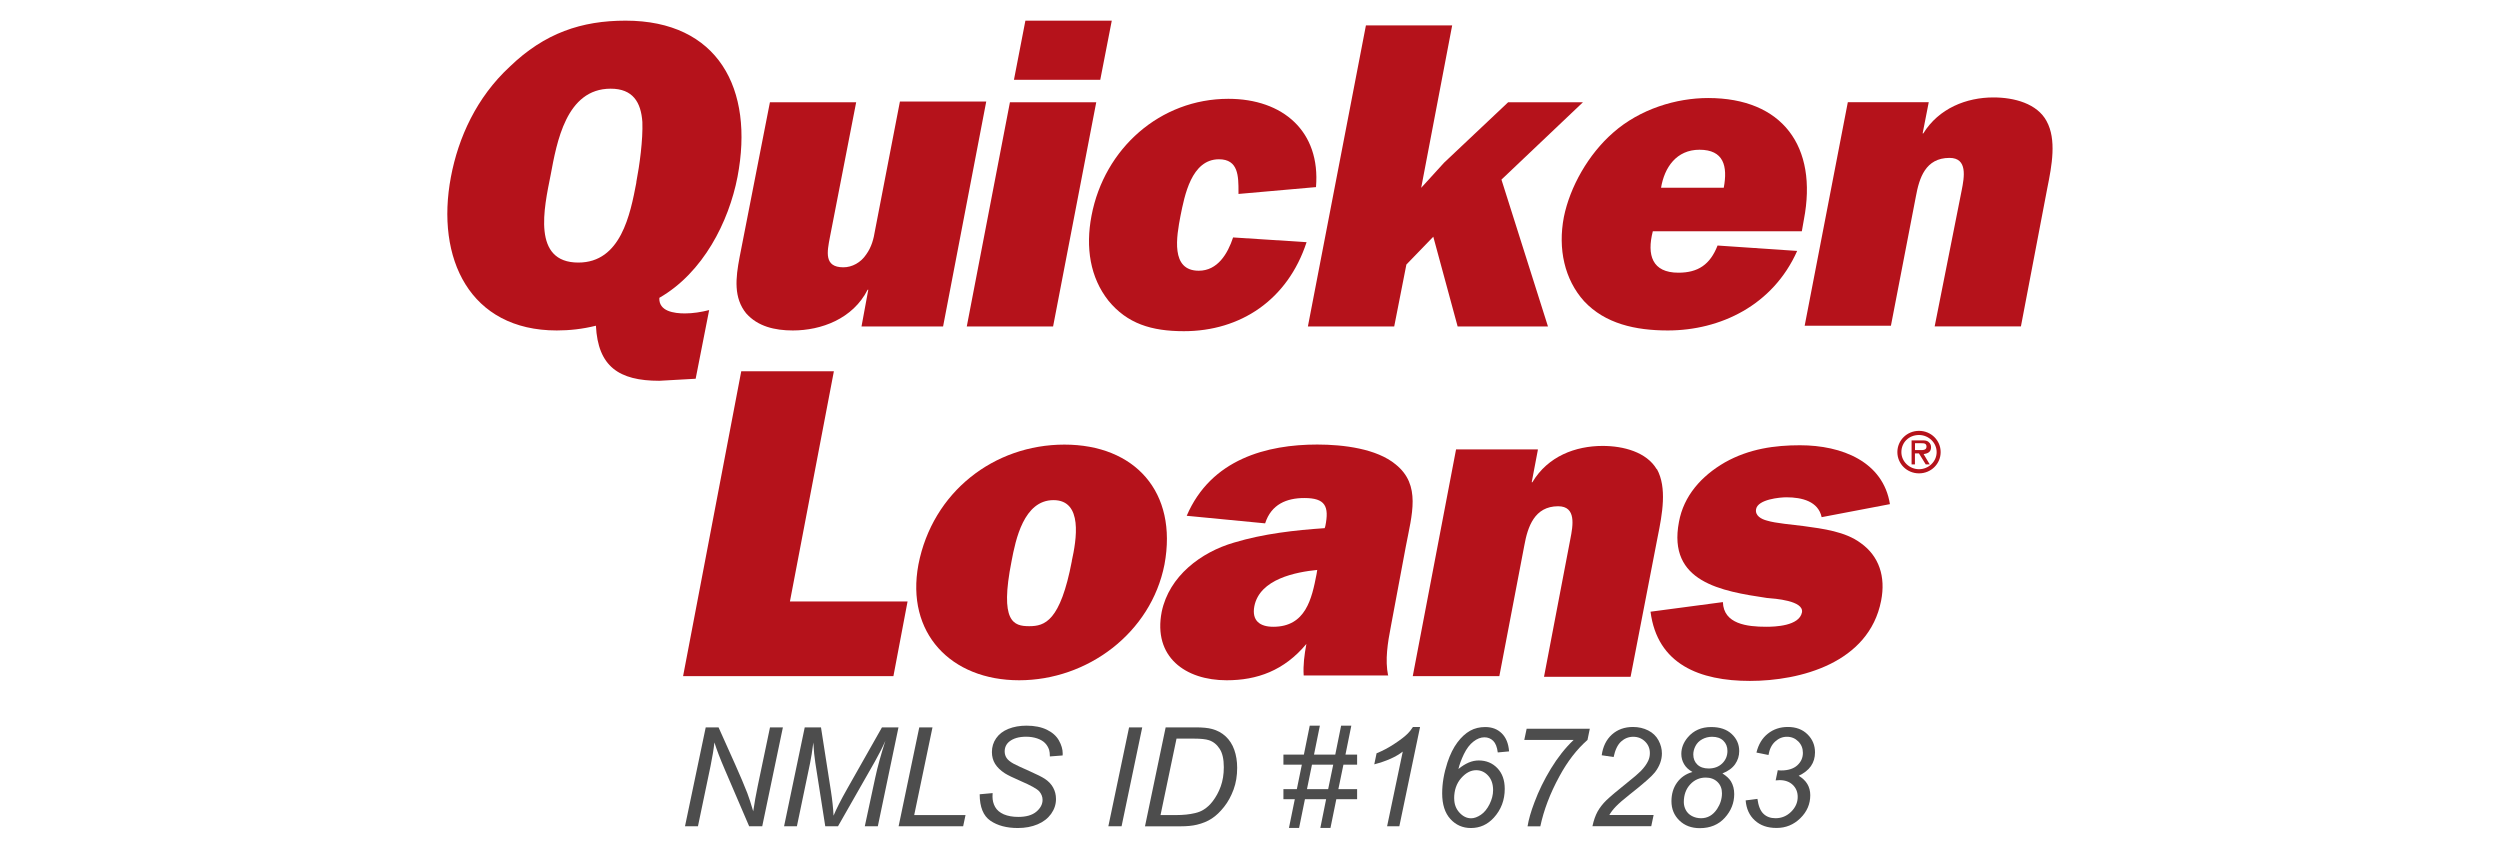 <?xml version="1.0" encoding="UTF-8"?>
<svg id="Layer_1" data-name="Layer 1" xmlns="http://www.w3.org/2000/svg" width="380" height="129" viewBox="0 0 380 129">
  <defs>
    <style>
      .cls-1 {
        fill: #b5121b;
        fill-rule: evenodd;
      }

      .cls-1, .cls-2 {
        stroke-width: 0px;
      }

      .cls-2 {
        fill: #4d4d4d;
      }
    </style>
  </defs>
  <g>
    <path class="cls-2" d="M104.12,125.59l3.15-15.03h1.95l2.53,5.64c.77,1.72,1.38,3.17,1.84,4.35.26.68.56,1.61.9,2.77.18-1.26.42-2.57.7-3.92l1.85-8.84h1.96l-3.14,15.03h-1.99l-3.73-8.69c-.66-1.53-1.18-2.88-1.55-4.05-.1.98-.3,2.18-.59,3.6l-1.91,9.14h-1.96Z"/>
    <path class="cls-2" d="M119.18,125.59l3.14-15.03h2.47l1.52,9.74c.2,1.28.33,2.51.39,3.68.42-1.01,1.11-2.38,2.09-4.11l5.27-9.31h2.51l-3.14,15.03h-1.98l1.57-7.31c.36-1.69.88-3.58,1.56-5.68-.43.98-.96,2.03-1.6,3.16l-5.6,9.83h-1.94l-1.51-9.64c-.14-.88-.24-1.91-.3-3.09-.17,1.32-.34,2.37-.5,3.14l-2,9.59h-1.96Z"/>
    <path class="cls-2" d="M136.59,125.59l3.14-15.03h2.01l-2.78,13.33h7.8l-.36,1.7h-9.81Z"/>
    <path class="cls-2" d="M148.91,120.73l1.97-.18-.02.52c0,.58.13,1.11.4,1.59.27.48.71.85,1.32,1.12.62.26,1.35.39,2.19.39,1.2,0,2.12-.26,2.75-.79.63-.53.95-1.13.95-1.8,0-.47-.17-.9-.5-1.29-.34-.38-1.27-.9-2.8-1.56-1.18-.51-1.99-.91-2.42-1.18-.68-.44-1.18-.93-1.5-1.45-.32-.52-.48-1.12-.48-1.79,0-.77.21-1.47.64-2.09s1.04-1.1,1.86-1.43,1.74-.49,2.76-.49c1.22,0,2.26.21,3.1.62s1.45.96,1.83,1.64c.38.68.57,1.34.57,1.96,0,.06,0,.16-.01.31l-1.94.15c0-.42-.04-.75-.11-.99-.14-.42-.35-.77-.64-1.06s-.68-.52-1.18-.69c-.5-.17-1.06-.26-1.69-.26-1.09,0-1.94.25-2.55.74-.46.38-.7.88-.7,1.5,0,.37.1.7.29.99.19.29.54.58,1.04.86.36.2,1.2.59,2.53,1.18,1.08.48,1.83.86,2.24,1.13.55.36.97.8,1.26,1.32.29.52.44,1.1.44,1.76,0,.81-.25,1.56-.74,2.25-.5.69-1.18,1.22-2.06,1.59s-1.88.56-3,.56c-1.7,0-3.09-.37-4.17-1.11-1.08-.74-1.62-2.08-1.63-4Z"/>
    <path class="cls-2" d="M168.47,125.59l3.15-15.03h2l-3.14,15.03h-2.01Z"/>
    <path class="cls-2" d="M174.04,125.59l3.14-15.03h4.53c1.09,0,1.92.08,2.49.24.82.21,1.52.59,2.1,1.13.58.54,1.02,1.22,1.31,2.04s.44,1.73.44,2.74c0,1.21-.18,2.31-.55,3.31-.37.99-.84,1.87-1.44,2.62-.59.75-1.21,1.35-1.86,1.77-.65.43-1.41.74-2.29.95-.67.16-1.49.24-2.47.24h-5.41ZM176.41,123.89h2.38c1.07,0,2.03-.1,2.86-.3.52-.12.96-.3,1.33-.54.49-.31.93-.71,1.32-1.22.52-.67.94-1.43,1.25-2.29.31-.86.47-1.83.47-2.93,0-1.22-.21-2.15-.64-2.8-.42-.65-.96-1.08-1.62-1.3-.49-.16-1.24-.24-2.27-.24h-2.66l-2.43,11.62Z"/>
    <path class="cls-2" d="M195.92,125.85l.89-4.37h-1.73v-1.53h2.04l.76-3.72h-2.8v-1.53h3.11l.89-4.4h1.54l-.89,4.4h3.23l.89-4.4h1.55l-.89,4.4h1.77v1.53h-2.08l-.77,3.72h2.85v1.53h-3.16l-.89,4.37h-1.54l.88-4.37h-3.22l-.89,4.37h-1.54ZM198.66,119.95h3.22l.77-3.72h-3.23l-.76,3.72Z"/>
    <path class="cls-2" d="M210.84,125.59l2.38-11.35c-1.03.81-2.47,1.45-4.33,1.94l.35-1.68c.92-.37,1.83-.85,2.73-1.45.9-.59,1.57-1.11,2.02-1.56.27-.27.53-.6.78-.99h1.08l-3.15,15.09h-1.87Z"/>
    <path class="cls-2" d="M221.69,116.88c.52-.43,1.04-.75,1.55-.97.52-.22,1.03-.32,1.53-.32,1.14,0,2.08.39,2.83,1.17s1.12,1.83,1.12,3.15c0,1.7-.55,3.16-1.66,4.38-.96,1.05-2.12,1.57-3.49,1.57-1.24,0-2.28-.46-3.11-1.37-.83-.91-1.25-2.21-1.25-3.9,0-1.51.27-3.07.8-4.69.41-1.24.92-2.26,1.52-3.06.6-.8,1.25-1.39,1.93-1.77s1.45-.56,2.3-.56c1.03,0,1.86.32,2.51.96.65.64,1.02,1.55,1.11,2.74l-1.72.16c-.1-.81-.33-1.4-.69-1.76-.37-.36-.81-.54-1.34-.54-.55,0-1.11.21-1.67.65-.56.43-1.04,1.07-1.45,1.91-.4.84-.68,1.6-.83,2.26ZM221.04,121.37c0,.85.26,1.56.79,2.14.53.58,1.12.87,1.78.87.46,0,.96-.18,1.48-.53.52-.35.96-.89,1.32-1.61.36-.72.54-1.43.54-2.14,0-.92-.25-1.65-.75-2.2-.5-.55-1.11-.83-1.82-.83-.82,0-1.58.4-2.29,1.21-.7.8-1.06,1.83-1.06,3.09Z"/>
    <path class="cls-2" d="M232.19,125.59c.16-1.01.51-2.23,1.05-3.65.64-1.72,1.47-3.42,2.5-5.11,1.03-1.69,2.18-3.15,3.45-4.36h-7.5l.36-1.7h9.6l-.35,1.7c-1.63,1.43-3.05,3.27-4.27,5.53-1.42,2.6-2.38,5.14-2.9,7.6h-1.94Z"/>
    <path class="cls-2" d="M242.05,125.59c.19-.9.46-1.65.79-2.25.34-.6.79-1.18,1.35-1.72.56-.54,1.64-1.45,3.24-2.73.97-.77,1.63-1.34,1.99-1.71.51-.53.89-1.06,1.12-1.57.16-.35.24-.73.24-1.14,0-.69-.24-1.28-.73-1.76-.49-.48-1.09-.72-1.8-.72s-1.32.25-1.85.73c-.53.49-.9,1.27-1.13,2.35l-1.81-.27c.18-1.33.7-2.38,1.55-3.15.86-.77,1.93-1.15,3.2-1.15.85,0,1.63.18,2.32.53s1.21.85,1.56,1.5.52,1.31.52,1.99c0,1-.36,1.96-1.07,2.88-.44.57-1.72,1.71-3.86,3.39-.92.72-1.6,1.32-2.05,1.78s-.78.9-1.01,1.31h6.73l-.36,1.7h-8.96Z"/>
    <path class="cls-2" d="M257.24,117.33c-.56-.31-.98-.7-1.26-1.18-.28-.48-.42-1-.42-1.55,0-.91.33-1.75.98-2.52.88-1.04,2.06-1.57,3.56-1.57,1.32,0,2.36.35,3.12,1.06.76.71,1.14,1.57,1.14,2.6,0,.73-.21,1.39-.62,1.98s-1.05,1.06-1.93,1.41c.6.38,1.03.78,1.29,1.2.33.55.5,1.2.5,1.94,0,1.35-.48,2.55-1.43,3.6s-2.22,1.58-3.81,1.58c-1.26,0-2.3-.39-3.1-1.17s-1.2-1.75-1.2-2.92c0-1.1.28-2.05.85-2.84.57-.79,1.34-1.32,2.32-1.6ZM255.94,121.92c0,.42.1.82.3,1.2s.51.69.92.91.88.34,1.4.34c1,0,1.82-.47,2.44-1.41.49-.74.74-1.54.74-2.39,0-.7-.23-1.27-.68-1.71s-1.05-.67-1.79-.67c-.93,0-1.72.35-2.36,1.04s-.97,1.59-.97,2.7ZM257.38,114.67c0,.64.21,1.16.62,1.55.41.39.98.59,1.71.59.85,0,1.54-.26,2.07-.77.53-.52.79-1.15.79-1.9,0-.64-.21-1.15-.62-1.55-.41-.4-.98-.6-1.71-.6-.55,0-1.05.13-1.51.38s-.8.6-1.02,1.03c-.22.43-.33.86-.33,1.28Z"/>
    <path class="cls-2" d="M265.33,121.66l1.8-.23c.14,1.05.44,1.81.91,2.26.47.46,1.08.68,1.84.68.92,0,1.71-.33,2.37-.98s1-1.41,1-2.26c0-.74-.25-1.35-.75-1.83-.5-.48-1.17-.72-2.01-.72-.1,0-.29.01-.59.04l.32-1.55c.18.03.35.04.51.04,1.06,0,1.88-.26,2.45-.77.57-.52.86-1.15.86-1.9,0-.69-.23-1.27-.7-1.74s-1.04-.71-1.72-.71-1.26.24-1.79.72c-.53.48-.87,1.16-1.02,2.05l-1.83-.37c.3-1.24.88-2.2,1.73-2.87.85-.68,1.87-1.02,3.04-1.02,1.23,0,2.23.37,2.99,1.12.76.75,1.14,1.66,1.14,2.75,0,.79-.21,1.49-.62,2.08-.41.59-1.03,1.08-1.86,1.47.59.35,1.03.77,1.32,1.26s.44,1.06.44,1.69c0,1.35-.5,2.51-1.51,3.5-1.01.99-2.21,1.48-3.61,1.48s-2.46-.38-3.3-1.14c-.84-.76-1.3-1.78-1.4-3.05Z"/>
  </g>
  <g>
    <path class="cls-1" d="M211.02,102.66h-.02s0,.07.02.1v-.1Z"/>
    <path class="cls-1" d="M161.79,67.58c-10.68,0-20.04,7.18-22.19,18.23-1.95,10.41,4.93,17.59,15.31,17.59s20.04-7.18,22.09-17.59c2.05-11.04-4.52-18.23-15.21-18.23ZM162.92,85.28c-1.75,9.16-4.11,9.9-6.48,9.9s-4.52-.62-2.68-9.9c.61-3.23,1.85-9.26,6.37-9.26s3.49,6.04,2.78,9.26h0Z"/>
    <polygon class="cls-1" points="126.75 56.43 112.67 56.43 103.83 102.77 135.8 102.77 137.95 91.42 120.07 91.42 126.75 56.43"/>
    <path class="cls-1" d="M251.82,71.32c-1.54-2.6-5.04-3.54-8.22-3.54-4.11,0-8.32,1.56-10.68,5.52h-.1l.93-4.89v-.1h-12.43l-6.58,34.46h13.16l3.8-19.88c.51-2.81,1.54-5.94,5.14-5.94,2.78,0,2.26,2.91,1.85,4.99l-4,20.93h13.16l4.11-21.24c.72-3.54,1.44-7.5-.1-10.31h-.03Z"/>
    <path class="cls-1" d="M293.13,67.15c-.31-.21-.61-.21-.93-.21h-1.64v3.65h.51v-1.67h.61l1.03,1.67h.61l-.93-1.56c.61-.1,1.13-.31,1.13-1.04,0-.31-.1-.62-.41-.83h0ZM291.59,68.41h-.51v-1.04h.93c.41,0,.82,0,.82.52,0,.62-.72.52-1.24.52Z"/>
    <path class="cls-1" d="M271.55,75.59c2.36,0,4.83.62,5.34,3.02l10.38-1.98c-1.03-6.46-7.29-8.95-13.67-8.95-3.8,0-7.71.52-11.41,2.6-3.6,2.08-6.27,5.1-6.99,9.06-1.75,9.16,6.48,10.52,13.36,11.55,1.24.1,5.65.41,5.34,2.19-.41,2.08-4.11,2.19-5.44,2.19-2.88,0-6.48-.41-6.58-3.75l-11,1.46c1.03,8.02,7.5,10.52,15.11,10.52s18.09-2.7,19.94-12.19c.72-3.65-.31-6.77-3.08-8.75-2.36-1.77-5.75-2.19-8.73-2.6-1.54-.21-4.22-.41-5.55-.83-.82-.21-1.85-.73-1.64-1.77.31-1.46,3.6-1.77,4.63-1.77h0Z"/>
    <path class="cls-1" d="M291.69,65.49c-1.85,0-3.29,1.46-3.29,3.23s1.44,3.23,3.29,3.23,3.29-1.46,3.29-3.23-1.44-3.23-3.29-3.23ZM291.69,71.32c-1.44,0-2.68-1.15-2.68-2.6s1.13-2.6,2.68-2.6c1.44,0,2.68,1.15,2.68,2.6s-1.24,2.6-2.68,2.6Z"/>
    <path class="cls-1" d="M212.14,70.59c-2.88-2.39-7.92-3.02-11.92-3.02-7.61,0-16.14,2.19-19.84,10.83l11.92,1.15c.93-2.91,3.29-3.85,5.96-3.85,3.19,0,3.8,1.25,3.19,4.27l-.1.31c-4.52.31-9.25.83-13.77,2.19-5.04,1.46-9.87,5.1-11,10.52-1.34,6.87,3.6,10.41,9.87,10.41,4.63,0,8.73-1.46,12.12-5.52-.31,1.67-.51,3.23-.41,4.79h12.83c-.48-2.36-.07-4.93.43-7.5l2.26-12.08c.93-4.89,2.36-9.37-1.54-12.5h0ZM200.12,87.25c-.72,3.75-1.64,8.02-6.58,8.02-2.05,0-3.29-.93-2.88-3.12.82-4.17,6.37-5.2,9.56-5.52l-.1.62Z"/>
    <path class="cls-1" d="M107.8,47.13c-1.23.31-2.46.51-3.69.51-1.64,0-4-.31-3.89-2.37,6.66-3.82,10.56-11.56,11.88-18.38,2.57-13.42-2.97-23.75-17.01-23.75-6.66,0-12.3,1.86-17.63,7.02-5.02,4.65-7.79,10.74-8.92,16.73-2.35,12.4,2.87,23.34,16.09,23.34,1.94,0,3.89-.21,5.95-.72.31,6.19,3.48,8.37,9.63,8.37l5.53-.31s2.05-10.43,2.05-10.43ZM96.73,27.72c-.93,4.86-2.35,12.19-8.82,12.19-7.07,0-5.22-8.27-4.21-13.32.93-4.96,2.35-13.11,9.12-13.11,3.38,0,4.61,2.06,4.82,5.06.1,2.68-.41,6.51-.93,9.19h0Z"/>
    <path class="cls-1" d="M113.44,47.65c1.74,1.96,4.31,2.58,7.07,2.58,4.31,0,9.12-1.76,11.37-6.19h.1l-1.03,5.58h12.4l6.56-34.19h-13.12l-3.79,19.62c-.2,1.24-.51,2.48-1.33,3.62-.82,1.24-2.15,1.96-3.48,1.96-2.97,0-2.46-2.37-2.05-4.54l4-20.55h-13.11l-4.61,23.55c-.61,3.2-.93,6.19,1.03,8.58h0Z"/>
    <polygon class="cls-1" points="168.99 3.14 155.86 3.14 154.12 12.13 167.24 12.13 168.99 3.14"/>
    <path class="cls-1" d="M168.47,45.69c2.87,3.51,6.56,4.65,11.48,4.65,8.6,0,15.78-4.75,18.65-13.53l-11.17-.72c-.82,2.48-2.35,5.06-5.22,5.06-4.31,0-3.38-5.17-2.77-8.37.61-3,1.64-8.57,5.84-8.57,2.97,0,2.97,2.58,2.97,4.96v.31l11.78-1.04c.71-8.47-5.02-13.42-13.32-13.42-10.35,0-18.86,7.54-20.8,17.77-.93,4.86-.2,9.4,2.57,12.91h0Z"/>
    <polygon class="cls-1" points="160.07 49.62 166.63 15.54 153.51 15.54 146.95 49.62 160.07 49.62"/>
    <polygon class="cls-1" points="211.92 49.62 213.77 40.21 217.86 35.98 221.56 49.62 235.29 49.62 228.22 27.3 240.61 15.54 229.24 15.54 219.5 24.73 216.02 28.55 220.73 3.86 207.62 3.86 198.8 49.62 211.92 49.62"/>
    <path class="cls-1" d="M240.79,45.79c3.18,3.41,7.79,4.44,12.71,4.44,7.99,0,15.99-3.82,19.67-12.09l-12.1-.82c-1.13,2.9-2.97,4.13-5.95,4.13-4,0-4.82-2.68-3.89-6.3h22.65l.31-1.76c2.15-11.15-3.28-18.49-14.55-18.49-4.82,0-10.35,1.65-14.45,5.27-3.79,3.31-6.56,8.27-7.48,12.81-.93,4.86.1,9.5,3.08,12.81h0ZM258.32,22.76c3.69,0,4.31,2.48,3.69,5.78h-9.53c.51-3.1,2.35-5.78,5.84-5.78Z"/>
    <path class="cls-1" d="M311.09,18.42c-1.44-2.68-4.92-3.61-8.09-3.61-4.1,0-8.3,1.65-10.66,5.47h-.1l.93-4.75h-12.3l-6.56,33.98h13.11l3.79-19.63c.51-2.79,1.44-5.88,5.12-5.88,2.77,0,2.25,2.9,1.84,4.96l-4.1,20.65h13.11l4-20.97c.71-3.51,1.44-7.43-.1-10.23h0Z"/>
  </g>
</svg>